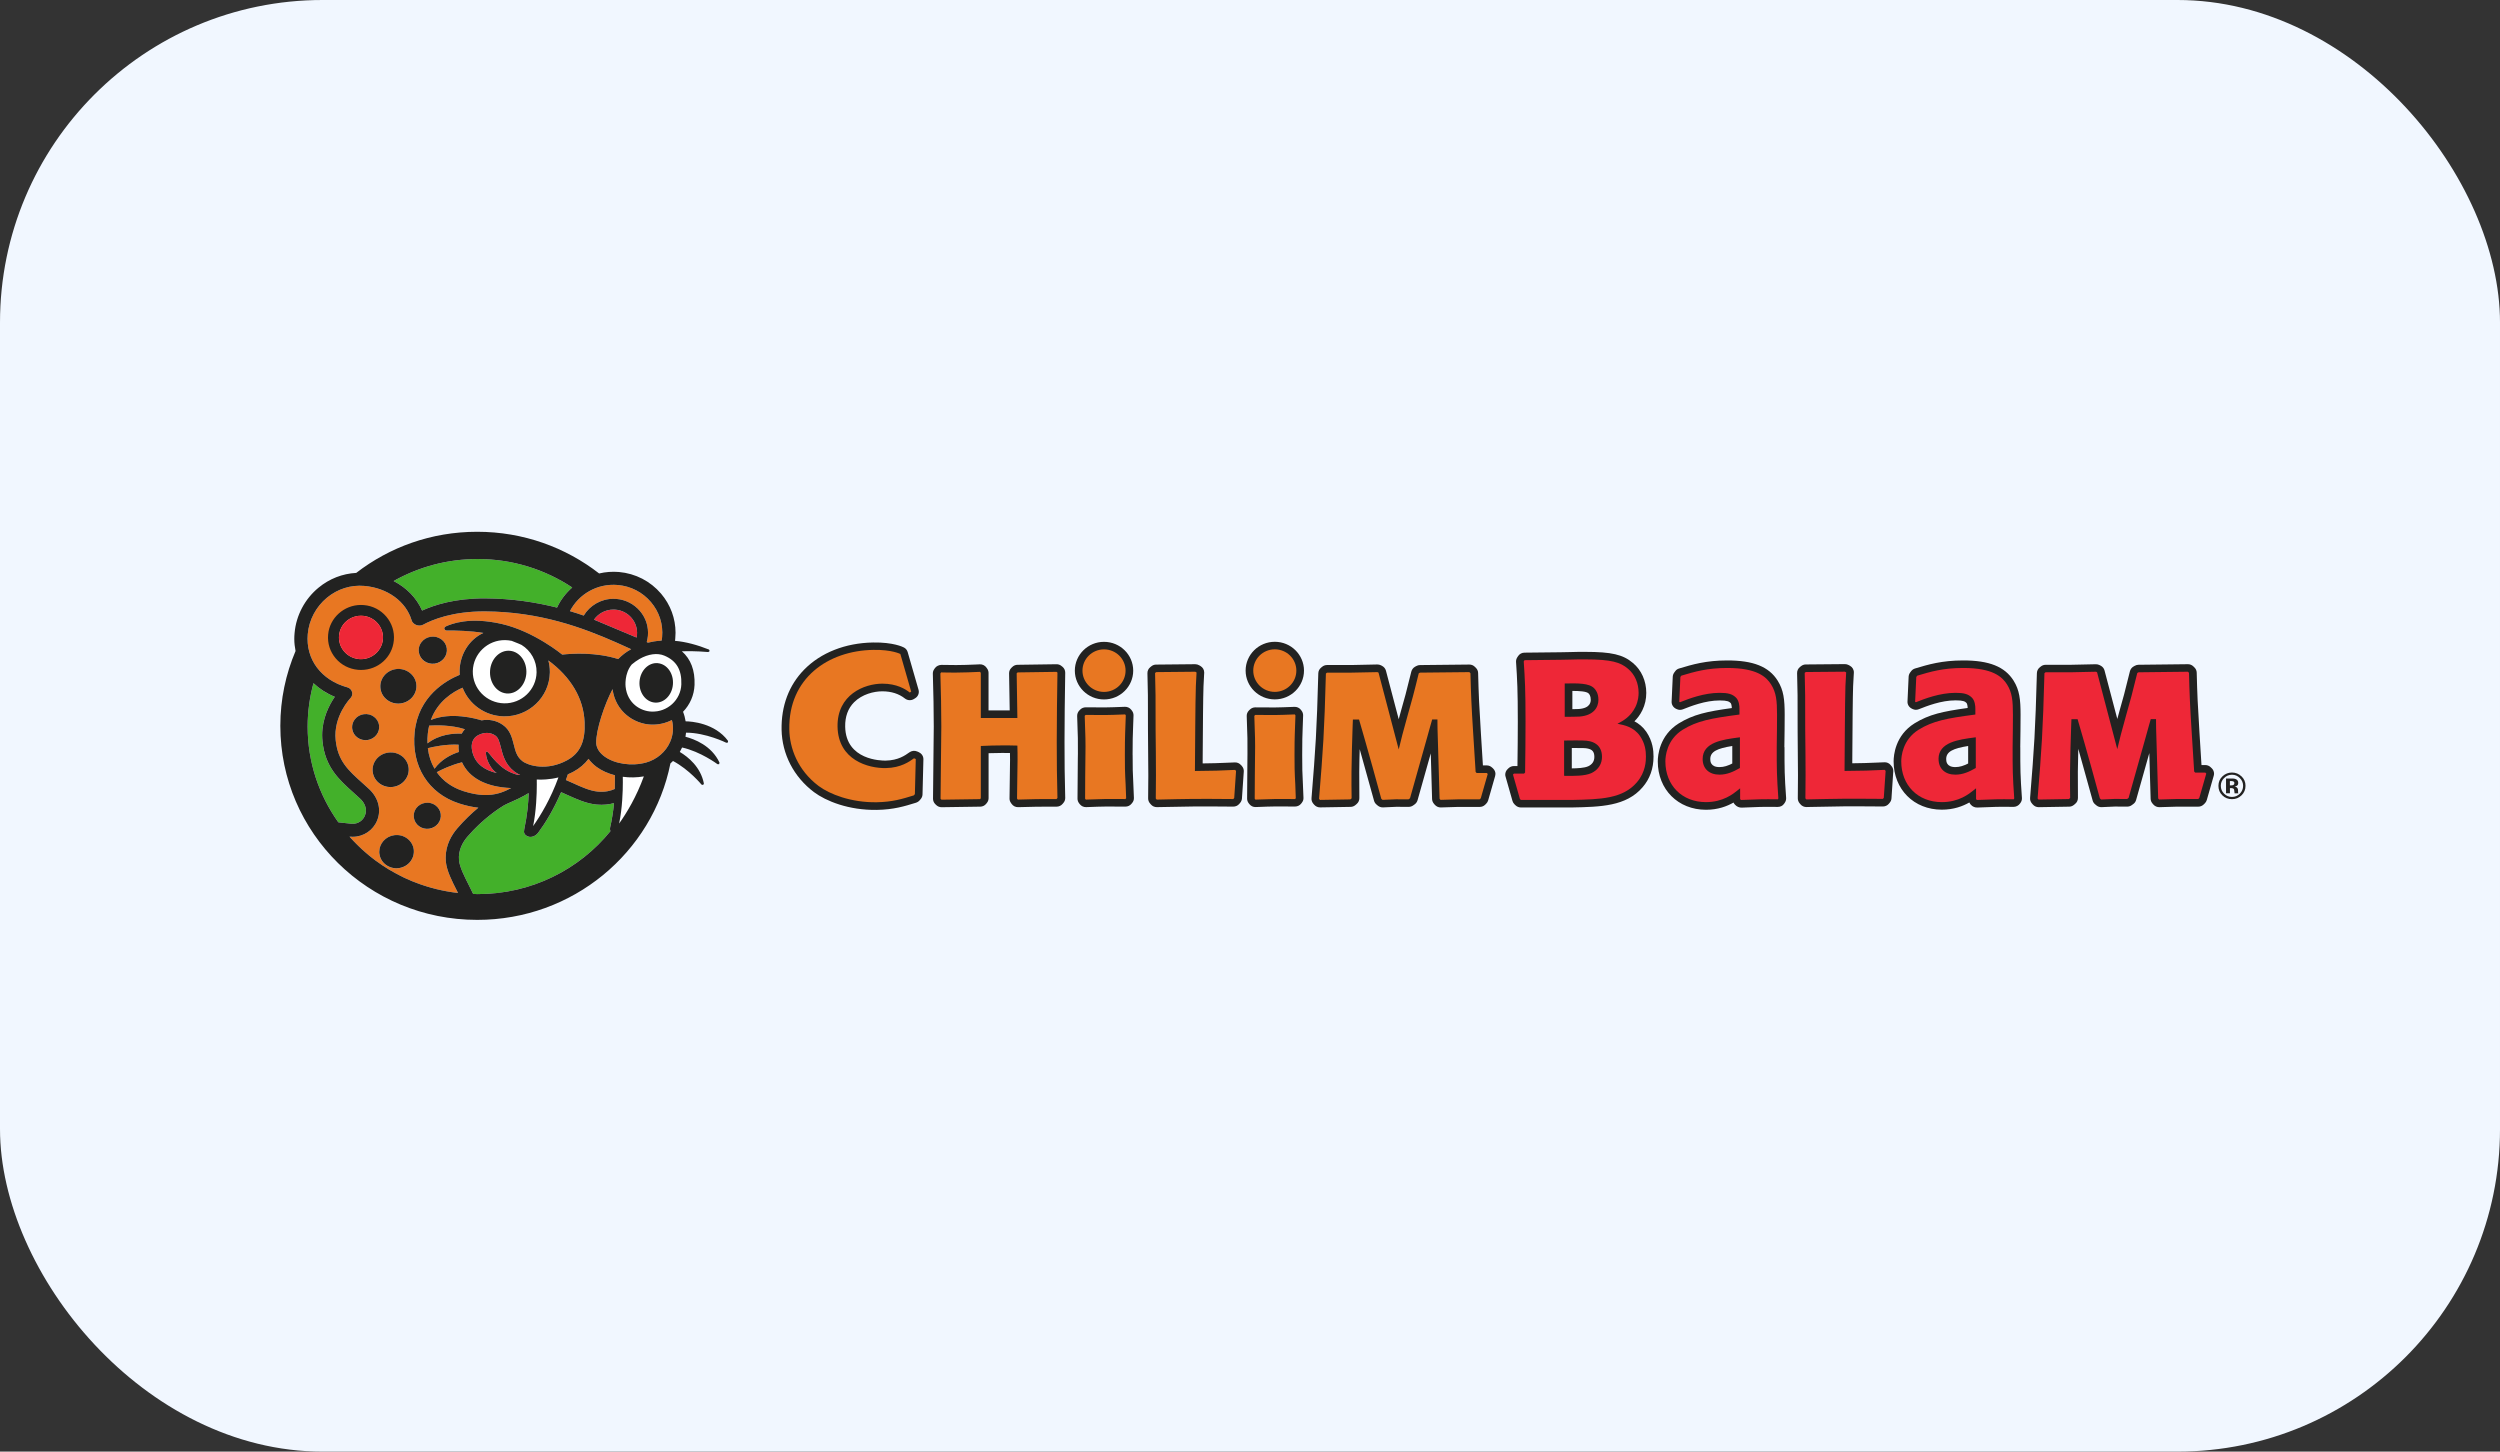 <svg width="310" height="180" viewBox="0 0 310 180" fill="none" xmlns="http://www.w3.org/2000/svg">
<rect x="0" y="0" width="310" height="180" fill="#333333" stroke="none"/>
<g clip-path="url(#clip0_2294_2419)">
<rect width="310" height="180" rx="20" fill="#F1F7FF"/>
<path d="M170.801 82.94L167.596 83.004H164.412L164.025 83.321V83.503C163.824 90.786 163.682 92.732 163.171 99.017L163.16 99.178L163.503 99.581L167.606 99.511L168.02 99.168V98.562L167.998 95.714C168.015 93.789 168.08 91.799 168.14 90.051C168.14 90.051 168.145 89.826 168.156 89.617H168.232C168.341 89.992 168.586 90.839 168.586 90.839L168.962 92.153L170.943 99.28L171.041 99.361L171.324 99.591L171.482 99.581C173.115 99.495 173.202 99.495 174.671 99.516H174.807L175.21 99.227L177.387 91.504L177.763 90.147C177.763 90.147 177.812 89.976 177.866 89.788C177.866 90.072 177.866 90.357 177.866 90.357C177.866 90.367 178.122 99.205 178.122 99.205L178.454 99.591L179.004 99.575L180.789 99.522H183.652L183.978 99.205L184.936 95.864L184.528 95.457C184.528 95.457 183.701 95.457 183.374 95.457C183.358 95.189 183.325 94.722 183.325 94.722L183.097 91.022C182.868 87.386 182.819 86.206 182.748 83.466V83.31L182.378 82.945L175.988 83.015L175.591 83.235L174.829 86.27L174.301 88.158L173.517 91.011C173.517 91.011 173.485 91.15 173.441 91.311C172.875 89.161 171.291 83.138 171.291 83.138L170.905 82.945H170.807L170.801 82.94Z" fill="#E87722"/>
<path d="M133.829 83.155C133.829 84.828 135.206 86.19 136.904 86.19C138.602 86.19 139.979 84.828 139.979 83.155C139.979 81.482 138.602 80.12 136.904 80.12C135.206 80.12 133.829 81.482 133.829 83.155Z" fill="#E87722"/>
<path d="M155.001 83.155C155.001 84.828 156.378 86.19 158.077 86.19C159.775 86.19 161.152 84.828 161.152 83.155C161.152 81.482 159.775 80.12 158.077 80.12C156.378 80.12 155.001 81.482 155.001 83.155Z" fill="#E87722"/>
<path d="M121.511 82.902L121.06 82.923C120.167 82.961 119.394 82.998 118.55 82.998L116.498 82.972L116.368 83.148L116.205 83.385V83.513C116.281 86.093 116.324 87.996 116.324 90.088C116.324 90.839 116.303 93.086 116.232 99.033V99.199L116.58 99.548L121.718 99.478L122.017 99.114V92.877C122.867 92.844 123.503 92.823 124.254 92.823C124.254 92.823 125.267 92.834 125.751 92.839C125.757 93.306 125.768 94.228 125.768 94.228L125.697 99.14L125.768 99.237L125.985 99.553H126.208C128.162 99.478 128.881 99.478 131.004 99.478H131.189L131.521 99.092V98.942C131.444 96.228 131.428 94.662 131.428 91.96C131.428 89.257 131.466 86.575 131.515 83.401V83.213L131.145 82.907L126.007 82.982L125.659 83.326C125.659 83.326 125.735 87.943 125.746 88.635H122.017V83.326L121.734 82.902L121.506 82.913L121.511 82.902Z" fill="#E87722"/>
<path d="M139.5 88.191C137.268 88.282 136.789 88.282 134.618 88.255H134.444L134.095 88.615V88.781C134.193 91.14 134.215 92.192 134.193 93.457V94.144L134.144 99.174L134.231 99.281L134.449 99.555L134.656 99.544C136.915 99.453 137.443 99.453 139.554 99.48H139.75L140.061 99.104L139.957 96.61C139.919 95.903 139.897 95.474 139.897 93.607C139.897 91.741 139.919 91.199 139.957 90.218L140.017 88.561L139.924 88.448L139.712 88.175L139.505 88.186L139.5 88.191Z" fill="#E87722"/>
<path d="M148.209 82.902L143.212 82.95L142.815 83.277V83.47C142.886 85.733 142.886 86.184 142.886 90.49L142.929 96.164L142.907 99.156L143 99.269L143.234 99.548L144.029 99.532C147.512 99.457 148.339 99.435 152.917 99.478H153.107L153.428 99.108L153.673 95.483L153.33 95.075L151.937 95.134C150.832 95.183 150.386 95.199 148.568 95.215C148.568 94.641 148.584 93.027 148.584 93.027C148.601 90.254 148.628 86.452 148.677 85.106L148.72 84.243L148.775 83.175L148.568 83.057L148.312 82.907H148.198L148.209 82.902Z" fill="#E87722"/>
<path d="M160.531 88.191C158.299 88.283 157.82 88.283 155.654 88.256H155.48L155.126 88.61V88.781C155.224 91.162 155.246 92.208 155.224 93.458L155.213 94.659L155.18 99.18L155.267 99.287L155.485 99.555L155.692 99.544C157.951 99.453 158.479 99.453 160.596 99.48H160.792L161.091 99.099L160.988 96.59C160.95 95.882 160.928 95.453 160.928 93.608C160.928 91.763 160.95 91.216 160.988 90.24L161.048 88.561L160.955 88.449L160.737 88.181L160.531 88.191Z" fill="#E87722"/>
<path d="M108.275 80.195C104.982 80.249 102.081 81.391 100.111 83.402C98.38 85.167 97.471 87.526 97.471 90.24C97.471 90.315 97.471 90.385 97.471 90.46C97.526 93.334 98.908 96.005 101.265 97.78C102.609 98.783 105.369 99.936 108.727 99.877C110.735 99.839 111.982 99.453 113.419 99.013L113.533 98.981L113.625 98.885L113.849 98.622L113.968 93.876L113.299 93.575L113.092 93.725C112.559 94.106 111.568 94.82 109.837 94.852C107.802 94.889 104.335 93.929 104.264 90.111C104.237 88.717 104.661 87.569 105.521 86.706C106.642 85.579 108.27 85.183 109.418 85.183C110.659 85.183 111.715 85.52 112.569 86.196L112.793 86.373L113.462 85.96L111.993 80.844L111.846 80.764C111.802 80.737 110.692 80.163 108.281 80.206L108.275 80.195Z" fill="#E87722"/>
<path d="M113.952 93.279L113.734 93.183C113.424 93.043 113.038 93.092 112.766 93.29C112.249 93.66 111.383 94.288 109.821 94.314C109.315 94.325 104.879 94.282 104.803 90.105C104.781 88.861 105.151 87.841 105.902 87.085C106.904 86.077 108.368 85.723 109.407 85.723C110.518 85.723 111.465 86.024 112.216 86.619C112.532 86.865 112.972 86.892 113.315 86.683L113.49 86.576C113.849 86.356 114.012 85.927 113.898 85.53L112.553 80.859C112.483 80.618 112.319 80.409 112.091 80.291C111.96 80.221 110.768 79.626 108.259 79.669C104.819 79.728 101.782 80.924 99.708 83.042C97.831 84.962 96.862 87.531 96.916 90.48C96.971 93.521 98.435 96.341 100.928 98.219C102.408 99.329 105.238 100.487 108.733 100.428C110.823 100.39 112.161 99.978 113.577 99.538C113.751 99.484 113.92 99.377 114.039 99.237L114.17 99.082C114.306 98.921 114.388 98.717 114.393 98.503L114.502 94.159C114.513 93.784 114.295 93.44 113.947 93.285L113.952 93.279ZM113.446 98.471L113.315 98.626C111.895 99.066 110.681 99.441 108.722 99.479C105.516 99.532 102.849 98.465 101.51 97.462C98.903 95.5 97.912 92.759 97.874 90.448C97.76 84.109 102.669 80.682 108.281 80.586C110.61 80.543 111.644 81.095 111.644 81.095L112.989 85.766L112.815 85.873C112.276 85.45 111.209 84.774 109.413 84.774C107.181 84.774 103.785 86.131 103.856 90.11C103.932 94.266 107.693 95.28 109.837 95.242C111.715 95.21 112.793 94.422 113.337 94.025L113.555 94.121L113.446 98.465V98.471Z" fill="#222221"/>
<path d="M153.886 94.877C153.696 94.652 153.413 94.524 153.119 94.54L151.922 94.588C150.942 94.631 150.49 94.647 149.129 94.663C149.135 93.901 149.14 93.022 149.14 93.022C149.157 90.249 149.184 86.458 149.233 85.117L149.32 83.428C149.32 83.428 149.32 83.396 149.32 83.38C149.32 83.053 149.146 82.758 148.857 82.586L148.699 82.495C148.552 82.409 148.378 82.361 148.204 82.361L143.355 82.409C143.137 82.409 142.925 82.49 142.756 82.629L142.62 82.742C142.397 82.924 142.272 83.203 142.282 83.487C142.348 85.745 142.348 86.195 142.348 90.491C142.348 90.501 142.391 96.165 142.391 96.165L142.369 99.001C142.369 99.221 142.446 99.447 142.593 99.613L142.707 99.747C142.892 99.967 143.17 100.09 143.458 100.085L144.057 100.074C147.535 99.999 148.362 99.978 152.929 100.02C153.212 100.02 153.484 99.902 153.663 99.688L153.778 99.554C153.908 99.404 153.984 99.211 154.001 99.012L154.229 95.671C154.246 95.43 154.169 95.199 154.012 95.012L153.897 94.877H153.886ZM153.043 98.948L152.929 99.082C148.101 99.039 147.469 99.06 143.431 99.152L143.317 99.017C143.338 97.548 143.338 97.017 143.338 96.165C143.338 94.272 143.317 92.384 143.295 90.491C143.295 86.195 143.295 85.729 143.229 83.455L143.366 83.342L148.215 83.294L148.373 83.385C148.351 83.938 148.302 84.522 148.286 85.074C148.215 86.946 148.193 93.44 148.171 95.602C150.969 95.58 150.877 95.559 153.157 95.467L153.271 95.602L153.043 98.942V98.948Z" fill="#222221"/>
<path d="M161.473 93.607C161.473 91.815 161.495 91.231 161.533 90.26L161.587 88.721C161.593 88.501 161.522 88.287 161.386 88.115L161.299 88.002C161.108 87.767 160.82 87.638 160.515 87.649C158.3 87.74 157.821 87.74 155.665 87.713C155.404 87.713 155.159 87.809 154.974 87.997L154.86 88.11C154.68 88.292 154.582 88.544 154.593 88.796C154.686 91.166 154.702 92.207 154.686 93.44C154.686 93.446 154.675 94.642 154.675 94.642L154.642 99.028C154.642 99.243 154.713 99.441 154.843 99.608L154.931 99.72C155.121 99.956 155.41 100.09 155.714 100.074C157.957 99.983 158.485 99.988 160.586 100.01C160.88 100.01 161.163 99.881 161.342 99.65L161.429 99.538C161.565 99.361 161.642 99.157 161.631 98.937L161.533 96.556C161.495 95.859 161.473 95.435 161.473 93.601V93.607ZM160.591 99.082C158.447 99.061 157.902 99.061 155.671 99.152L155.584 99.039C155.584 97.039 155.611 95.446 155.627 93.462C155.649 92.191 155.627 91.145 155.535 88.764L155.649 88.651C157.864 88.678 158.338 88.678 160.548 88.587L160.635 88.7C160.569 90.925 160.52 91.054 160.52 93.612C160.52 96.749 160.591 95.859 160.678 98.975L160.591 99.087V99.082Z" fill="#222221"/>
<path d="M136.898 86.732C138.896 86.732 140.518 85.128 140.518 83.16C140.518 81.192 138.896 79.588 136.898 79.588C134.901 79.588 133.279 81.192 133.279 83.16C133.279 85.128 134.901 86.732 136.898 86.732ZM136.898 80.522C138.373 80.522 139.571 81.701 139.571 83.16C139.571 84.619 138.373 85.798 136.898 85.798C135.423 85.798 134.226 84.613 134.226 83.16C134.226 81.707 135.423 80.522 136.898 80.522Z" fill="#222221"/>
<path d="M131.734 82.671L131.62 82.58C131.445 82.435 131.228 82.36 130.999 82.365L126.171 82.435C125.926 82.435 125.692 82.537 125.518 82.709L125.404 82.821C125.224 82.998 125.126 83.234 125.126 83.486C125.126 83.486 125.181 86.784 125.203 88.093H122.579V83.443C122.579 83.261 122.525 83.079 122.421 82.929L122.329 82.794C122.144 82.521 121.828 82.36 121.496 82.376L121.044 82.398C120.157 82.435 119.39 82.467 118.562 82.467L116.75 82.446C116.434 82.446 116.108 82.596 115.928 82.853L115.836 82.988C115.721 83.148 115.667 83.347 115.672 83.54C115.743 86.114 115.787 88.018 115.787 90.099C115.787 90.844 115.765 93.091 115.694 99.038C115.694 99.29 115.792 99.532 115.972 99.709L116.086 99.821C116.266 99.998 116.516 100.1 116.772 100.095L121.556 100.025C121.839 100.025 122.106 99.891 122.28 99.677L122.372 99.564C122.508 99.398 122.585 99.189 122.585 98.974V93.397C123.183 93.375 123.695 93.365 124.277 93.365C124.277 93.365 124.756 93.37 125.235 93.375C125.241 93.804 125.246 94.233 125.246 94.233C125.246 94.233 125.181 99.028 125.181 99.033C125.181 99.221 125.241 99.392 125.344 99.542L125.437 99.677C125.622 99.945 125.926 100.1 126.253 100.089C128.202 100.025 128.909 100.025 131.026 100.025C131.304 100.025 131.571 99.902 131.75 99.693L131.865 99.558C132.017 99.382 132.093 99.162 132.088 98.931C132.017 96.223 132.001 94.657 132.001 91.965C132.001 89.273 132.039 86.586 132.088 83.411C132.088 83.127 131.968 82.859 131.745 82.677L131.734 82.671ZM131.124 98.947L131.01 99.081C128.887 99.081 128.169 99.081 126.204 99.151L126.112 99.017C126.112 97.703 126.177 95.563 126.177 94.233C126.177 93.627 126.177 93.053 126.155 92.453C125.524 92.431 124.892 92.431 124.261 92.431C123.379 92.431 122.683 92.453 121.621 92.501V98.979L121.529 99.092L116.744 99.162L116.63 99.049C116.695 92.946 116.723 90.833 116.723 90.099C116.723 87.921 116.679 85.964 116.608 83.513L116.701 83.379C117.311 83.4 117.92 83.4 118.551 83.4C119.542 83.4 120.446 83.352 121.529 83.309L121.621 83.443V89.031H126.155L126.068 83.492L126.182 83.379L131.01 83.309L131.124 83.4C131.081 86.248 131.037 89.117 131.037 91.965C131.037 94.812 131.059 96.282 131.124 98.958V98.947Z" fill="#222221"/>
<path d="M140.442 93.606C140.442 91.804 140.464 91.214 140.502 90.238L140.556 88.721C140.562 88.501 140.491 88.286 140.355 88.115L140.268 88.002C140.077 87.766 139.789 87.632 139.484 87.643C137.263 87.734 136.79 87.734 134.634 87.707C134.373 87.707 134.123 87.809 133.943 87.991L133.834 88.104C133.655 88.286 133.562 88.533 133.568 88.79C133.66 91.139 133.676 92.18 133.66 93.44L133.649 94.132L133.611 99.033C133.611 99.242 133.682 99.446 133.813 99.612L133.9 99.725C134.09 99.961 134.379 100.095 134.683 100.084C136.926 99.993 137.454 99.999 139.555 100.02C139.843 100.02 140.121 99.897 140.3 99.671L140.393 99.559C140.54 99.382 140.611 99.173 140.605 98.942L140.507 96.582C140.469 95.88 140.447 95.462 140.447 93.611L140.442 93.606ZM139.56 99.081C137.416 99.06 136.877 99.06 134.64 99.151L134.553 99.038C134.553 97.038 134.575 95.445 134.596 93.461C134.618 92.19 134.596 91.145 134.504 88.763L134.613 88.651C136.828 88.678 137.301 88.678 139.511 88.587L139.598 88.699C139.527 90.925 139.484 91.053 139.484 93.611C139.484 96.749 139.549 95.858 139.642 98.974L139.549 99.087L139.56 99.081Z" fill="#222221"/>
<path d="M185.029 95.189C184.849 95.012 184.61 94.91 184.354 94.91C184.354 94.91 184.104 94.91 183.881 94.91C183.881 94.83 183.636 90.985 183.636 90.985C183.407 87.354 183.358 86.18 183.287 83.45C183.282 83.209 183.184 82.984 183.01 82.812L182.874 82.678C182.694 82.501 182.449 82.399 182.193 82.404L176.076 82.469C175.918 82.469 175.76 82.511 175.618 82.592L175.461 82.678C175.232 82.806 175.069 83.032 175.003 83.278L174.285 86.131L173.762 88.008C173.762 88.008 173.594 88.614 173.441 89.183C172.707 86.383 171.857 83.166 171.857 83.166C171.787 82.903 171.607 82.689 171.368 82.565L171.232 82.495C171.096 82.426 170.943 82.394 170.785 82.394L167.579 82.463H164.553C164.336 82.463 164.118 82.538 163.949 82.678L163.813 82.79C163.601 82.962 163.476 83.214 163.47 83.488C163.269 90.781 163.144 92.572 162.627 98.975C162.605 99.222 162.686 99.463 162.844 99.651L162.959 99.785C163.144 99.999 163.416 100.123 163.704 100.117L167.471 100.053C167.688 100.053 167.901 99.973 168.064 99.833L168.222 99.699C168.434 99.522 168.559 99.259 168.559 98.986V98.557L168.548 95.72C168.554 94.781 168.575 93.832 168.603 92.894C169.071 94.583 170.382 99.292 170.382 99.292C170.431 99.474 170.54 99.64 170.687 99.763L170.845 99.898C171.03 100.048 171.264 100.128 171.509 100.117C173.12 100.032 173.207 100.032 174.661 100.053C174.867 100.053 175.069 99.994 175.237 99.871L175.423 99.737C175.591 99.613 175.716 99.436 175.776 99.233C175.776 99.233 176.827 95.505 177.415 93.419C177.485 95.934 177.578 99.077 177.578 99.077C177.583 99.286 177.665 99.49 177.801 99.656L177.915 99.79C178.106 100.01 178.383 100.134 178.672 100.123L179.026 100.112L180.8 100.058H183.489C183.739 100.058 183.979 99.962 184.153 99.79L184.289 99.656C184.403 99.544 184.49 99.399 184.534 99.243L185.399 96.224C185.421 96.138 185.437 96.052 185.437 95.972C185.437 95.731 185.339 95.489 185.16 95.312L185.035 95.189H185.029ZM183.614 98.986L183.478 99.12H180.767C180.163 99.131 179.532 99.152 178.623 99.184L178.509 99.05L178.253 90.347L178.242 89.215H177.589L177.355 90.035L176.979 91.392L174.84 98.986L174.655 99.12C173.164 99.099 173.066 99.099 171.438 99.184L171.281 99.05C170.328 95.575 170.094 94.712 169.332 92.041L168.956 90.727L168.521 89.22H167.759L167.726 90.041C167.667 91.934 167.601 93.827 167.585 95.715C167.574 96.873 167.585 97.806 167.601 98.991L167.443 99.125L163.677 99.19L163.563 99.056C164.069 92.824 164.21 90.931 164.412 83.52L164.548 83.407H167.596C168.679 83.386 169.74 83.359 170.802 83.343L170.938 83.407L173.441 92.931C173.599 92.331 173.735 91.73 173.893 91.108C174.301 89.531 174.775 87.949 175.199 86.367C175.45 85.407 175.695 84.453 175.923 83.493L176.081 83.407L182.199 83.343L182.335 83.477C182.406 86.169 182.449 87.349 182.683 91.044C182.776 92.599 182.879 94.159 182.977 95.715L183.102 95.849H184.354L184.479 95.972L183.614 98.991V98.986Z" fill="#222221"/>
<path d="M158.076 79.582C156.079 79.582 154.457 81.186 154.457 83.154C154.457 85.122 156.079 86.726 158.076 86.726C160.074 86.726 161.695 85.122 161.695 83.154C161.695 81.186 160.074 79.582 158.076 79.582ZM158.076 85.793C156.601 85.793 155.404 84.607 155.404 83.154C155.404 81.701 156.601 80.516 158.076 80.516C159.551 80.516 160.748 81.695 160.748 83.154C160.748 84.613 159.551 85.793 158.076 85.793Z" fill="#222221"/>
<path d="M228.762 82.887L223.771 82.93L223.374 83.246V83.444C223.45 85.713 223.45 86.163 223.45 90.47V90.577L223.493 96.143L223.472 99.13L223.564 99.243L223.804 99.522L224.419 99.506C228.071 99.425 228.833 99.409 233.481 99.447H233.671L233.992 99.077L234.237 95.446L233.894 95.039L232.496 95.098C231.391 95.146 230.955 95.162 229.137 95.178C229.137 94.61 229.154 93.06 229.154 93.06C229.17 90.26 229.197 86.421 229.246 85.064L229.29 84.249L229.35 83.123L229.132 83.005L228.882 82.865H228.778L228.762 82.887Z" fill="#EE2737"/>
<path d="M208.373 83.402L208.248 83.439L207.976 83.804V83.922L207.813 87.268L208.313 87.515L208.471 87.445C209.396 87.075 211.318 86.308 213.244 86.308C214.295 86.308 214.665 86.48 214.981 86.791C215.177 86.984 215.286 87.381 215.286 87.88V88.26C211.949 88.706 210.245 89.043 208.438 90.153C206.267 91.51 206.104 93.757 206.104 94.412C206.104 97.618 208.335 99.86 211.535 99.86C213.419 99.86 214.643 99.12 215.378 98.573V99.233L215.503 99.372L215.699 99.603H215.917L215.977 99.592C217.952 99.511 218.622 99.485 220.434 99.511H220.647L220.924 99.131V98.981C220.717 96.138 220.717 95.398 220.717 92.647L220.745 90.465L220.756 88.625C220.756 86.807 220.636 85.756 219.966 84.673C219.308 83.627 218.061 82.426 214.191 82.426C211.628 82.426 210.044 82.898 208.373 83.396V83.402ZM211.53 94.117C211.53 92.572 213.163 92.175 215.351 91.875V94.996C214.714 95.35 214.023 95.661 213.217 95.661C212.145 95.661 211.53 95.098 211.53 94.117Z" fill="#EE2737"/>
<path d="M237.623 83.402L237.497 83.439L237.225 83.793L237.214 83.922L237.062 87.268L237.301 87.381L237.568 87.51L237.731 87.44C238.657 87.07 240.578 86.303 242.505 86.303C243.555 86.303 243.925 86.475 244.236 86.786C244.432 86.984 244.546 87.376 244.546 87.874V88.255C241.204 88.7 239.5 89.038 237.699 90.148C235.527 91.5 235.358 93.752 235.358 94.406C235.358 97.613 237.59 99.855 240.79 99.855C242.679 99.855 243.904 99.115 244.633 98.568V99.222L244.954 99.603L245.172 99.592H245.226C247.207 99.506 247.877 99.479 249.689 99.506H249.902L250.179 99.109L250.168 98.975C249.967 96.133 249.967 95.393 249.967 92.642L249.994 90.459L250.005 88.62C250.005 86.764 249.891 85.751 249.221 84.673C248.563 83.627 247.311 82.426 243.446 82.426C240.883 82.426 239.299 82.898 237.628 83.396L237.623 83.402ZM240.785 94.117C240.785 92.572 242.418 92.175 244.6 91.875V94.996C243.958 95.35 243.267 95.661 242.467 95.661C241.394 95.661 240.779 95.098 240.779 94.117H240.785Z" fill="#EE2737"/>
<path d="M259.899 82.897L256.694 82.967H253.51L253.123 83.284V83.46C252.916 90.765 252.791 92.556 252.269 98.975L252.258 99.136L252.601 99.538L256.705 99.468L257.118 99.125V98.508L257.096 95.671C257.113 93.736 257.178 91.757 257.238 90.008C257.238 90.008 257.249 89.783 257.254 89.574H257.33C257.439 89.95 257.684 90.797 257.684 90.797L258.06 92.111L260.041 99.238L260.139 99.318L260.422 99.549L260.58 99.538C262.213 99.452 262.3 99.452 263.769 99.474H263.905L264.308 99.184L266.485 91.456L266.861 90.1C266.861 90.1 266.91 89.928 266.964 89.74C266.964 90.025 266.964 90.309 266.964 90.309C266.964 90.32 267.22 99.157 267.22 99.157L267.552 99.543L268.265 99.517L269.887 99.468H272.755L273.082 99.152L274.04 95.811L273.632 95.403C273.632 95.403 272.804 95.403 272.478 95.403C272.461 95.119 272.423 94.578 272.423 94.578L272.2 90.968C271.972 87.322 271.923 86.147 271.852 83.412V83.251L271.482 82.887L265.092 82.956L264.695 83.176L263.933 86.212L263.399 88.115L262.621 90.952C262.621 90.952 262.588 91.092 262.55 91.253C261.984 89.102 260.4 83.08 260.4 83.08L260.014 82.887H259.916L259.899 82.897Z" fill="#EE2737"/>
<path d="M194.581 81.401H194.592L193.514 81.423L189.034 81.471H188.822L188.534 81.911L188.545 82.045C188.692 84.303 188.762 85.558 188.762 89.456C188.762 91.344 188.746 93.339 188.708 95.532C188.376 95.532 187.565 95.532 187.565 95.532L187.157 95.934L188.109 99.281L188.425 99.597H194.896C198.478 99.522 201.401 99.468 203.278 97.27C204.089 96.331 204.503 95.173 204.503 93.827C204.503 93.14 204.421 92.105 203.703 91.049C203.115 90.207 202.342 89.816 201.629 89.596C202.168 89.231 202.739 88.7 203.164 87.837C203.594 86.941 203.594 86.174 203.594 85.922C203.594 84.603 203.061 83.402 202.124 82.624C201.15 81.798 200.023 81.374 196.595 81.374C196.034 81.374 195.158 81.374 194.581 81.401ZM197.389 85.622C197.52 85.751 197.797 86.094 197.797 86.743C197.797 87.327 197.542 88.325 195.816 88.459C195.473 88.48 194.88 88.486 194.423 88.486V85.144C195.762 85.123 196.927 85.144 197.384 85.627L197.389 85.622ZM197.019 92.298C197.841 92.486 198.244 92.996 198.244 93.854C198.244 94.288 198.102 95.076 197.139 95.516C196.513 95.795 195.392 95.827 194.352 95.816V92.223C196.143 92.202 196.644 92.207 197.019 92.298Z" fill="#EE2737"/>
<path d="M197.118 91.912C196.655 91.799 196.084 91.799 193.95 91.826V96.202C195.18 96.229 196.514 96.229 197.308 95.875C198.266 95.435 198.647 94.642 198.647 93.853C198.647 92.293 197.472 91.993 197.118 91.912ZM196.911 95.028C196.47 95.226 195.61 95.275 194.903 95.28V92.754C196.165 92.743 196.612 92.754 196.895 92.824C197.379 92.936 197.7 93.151 197.7 93.859C197.7 94.4 197.434 94.792 196.911 95.033V95.028Z" fill="#222221"/>
<path d="M198.201 86.742C198.201 85.981 197.874 85.541 197.683 85.353C197.058 84.699 195.664 84.72 194.026 84.752V88.882C194.597 88.882 195.387 88.882 195.855 88.855C197.602 88.721 198.206 87.734 198.206 86.747L198.201 86.742ZM194.973 87.938V85.675C195.86 85.675 196.736 85.728 196.992 85.991C196.998 85.997 197.003 86.002 197.009 86.013C197.063 86.066 197.248 86.286 197.248 86.742C197.248 87.005 197.248 87.804 195.773 87.916C195.583 87.927 195.229 87.933 194.967 87.938H194.973Z" fill="#222221"/>
<path d="M211.129 94.116C211.129 95.312 211.929 96.057 213.219 96.057C214.171 96.057 214.966 95.677 215.679 95.269L215.75 95.231V91.424L215.592 91.445C213.605 91.708 211.129 92.035 211.129 94.116ZM214.803 94.674C214.269 94.947 213.774 95.119 213.219 95.119C212.076 95.119 212.076 94.363 212.076 94.116C212.076 93.183 212.963 92.802 214.803 92.502V94.674Z" fill="#222221"/>
<path d="M234.434 94.856C234.243 94.631 233.966 94.507 233.666 94.523L232.463 94.572C231.489 94.615 231.037 94.631 229.682 94.647C229.688 93.907 229.693 93.081 229.693 93.081C229.709 90.282 229.737 86.453 229.786 85.101C229.786 85.107 229.829 84.297 229.829 84.297L229.878 83.412C229.894 83.053 229.709 82.731 229.394 82.554L229.236 82.468C229.094 82.388 228.931 82.35 228.768 82.35L223.918 82.393C223.706 82.393 223.494 82.468 223.33 82.602L223.194 82.709C222.966 82.892 222.835 83.171 222.84 83.466C222.906 85.723 222.906 86.174 222.906 90.475C222.906 90.485 222.906 90.593 222.906 90.593L222.949 96.154L222.928 98.991C222.928 99.211 223.004 99.436 223.151 99.607L223.265 99.742C223.45 99.961 223.728 100.079 224.016 100.074L224.435 100.063C228.082 99.983 228.838 99.967 233.481 100.004C233.764 100.004 234.031 99.886 234.21 99.672L234.319 99.543C234.45 99.388 234.532 99.2 234.543 99.001L234.766 95.66C234.782 95.419 234.706 95.183 234.548 94.996L234.434 94.861V94.856ZM233.59 98.932L233.481 99.06C228.653 99.023 228.022 99.039 223.983 99.13L223.869 98.996C223.891 97.527 223.891 96.99 223.891 96.148C223.891 94.255 223.869 92.368 223.847 90.475C223.847 86.179 223.847 85.713 223.782 83.439L223.918 83.332L228.768 83.289L228.926 83.374C228.904 83.932 228.86 84.511 228.833 85.069C228.768 86.935 228.746 93.435 228.724 95.596C231.522 95.575 231.429 95.553 233.704 95.462L233.819 95.596L233.59 98.937V98.932Z" fill="#222221"/>
<path d="M250.512 92.647L250.539 90.475L250.55 88.63C250.55 86.71 250.419 85.584 249.684 84.399C248.59 82.667 246.669 81.894 243.441 81.894C240.796 81.894 239.103 82.399 237.465 82.892C237.275 82.951 237.111 83.058 236.992 83.214L236.877 83.364C236.763 83.514 236.681 83.713 236.671 83.895L236.529 86.995C236.513 87.365 236.725 87.702 237.062 87.869L237.171 87.922C237.416 88.04 237.683 88.046 237.933 87.944C238.897 87.563 240.682 86.844 242.505 86.844C243.452 86.844 243.665 86.984 243.844 87.166C243.893 87.214 243.98 87.424 243.991 87.788C240.889 88.217 239.207 88.582 237.405 89.692C234.994 91.194 234.809 93.682 234.809 94.411C234.809 97.881 237.324 100.401 240.785 100.401C242.271 100.401 243.398 99.962 244.198 99.506C244.231 99.565 244.258 99.629 244.301 99.683L244.394 99.795C244.59 100.026 244.916 100.155 245.221 100.133H245.254C247.213 100.053 247.877 100.021 249.679 100.053C249.994 100.053 250.299 99.897 250.479 99.64L250.555 99.533C250.664 99.377 250.718 99.2 250.718 99.012C250.718 98.991 250.718 98.964 250.718 98.943C250.517 96.122 250.517 95.387 250.517 92.647H250.512ZM249.69 99.114C247.866 99.088 247.181 99.114 245.199 99.195C245.199 99.195 245.161 99.195 245.129 99.2C245.091 99.152 245.058 99.12 245.031 99.082V97.747L244.764 97.961C244.16 98.449 242.908 99.463 240.785 99.463C237.824 99.463 235.756 97.382 235.756 94.411C235.756 93.805 235.914 91.73 237.906 90.486C239.68 89.392 241.379 89.075 244.818 88.619L244.944 88.603V87.879C244.944 87.525 244.889 86.882 244.519 86.512C244.073 86.067 243.545 85.911 242.5 85.911C240.529 85.911 238.624 86.657 237.574 87.075C237.541 87.059 237.52 87.048 237.476 87.027C237.481 86.86 237.612 84.023 237.618 83.943C237.65 83.906 237.71 83.82 237.743 83.782C239.392 83.289 240.949 82.828 243.447 82.828C247.121 82.828 248.28 83.932 248.879 84.882C249.505 85.89 249.603 86.871 249.603 88.625C249.603 88.995 249.603 90.008 249.592 90.459C249.592 90.459 249.565 92.641 249.565 92.647C249.565 95.398 249.564 96.154 249.766 99.007C249.744 99.039 249.722 99.066 249.69 99.114Z" fill="#222221"/>
<path d="M274.259 95.269L274.134 95.146C273.954 94.969 273.715 94.867 273.459 94.867C273.459 94.867 273.209 94.867 272.986 94.867C272.975 94.733 272.964 94.545 272.964 94.545L272.741 90.941C272.512 87.305 272.463 86.131 272.392 83.407C272.387 83.165 272.289 82.94 272.115 82.769L271.979 82.635C271.799 82.458 271.554 82.356 271.298 82.361L265.181 82.431C265.023 82.431 264.865 82.474 264.723 82.554L264.566 82.64C264.337 82.769 264.168 82.994 264.108 83.246L263.39 86.099L262.862 87.992C262.862 87.992 262.699 88.593 262.546 89.15C261.812 86.351 260.962 83.139 260.962 83.139C260.892 82.876 260.718 82.661 260.473 82.538L260.337 82.468C260.2 82.399 260.048 82.366 259.89 82.366L256.684 82.436H253.658C253.435 82.436 253.223 82.511 253.054 82.651L252.918 82.763C252.706 82.935 252.586 83.187 252.575 83.46C252.374 90.748 252.249 92.54 251.731 98.948C251.71 99.195 251.791 99.436 251.955 99.624L252.069 99.758C252.254 99.972 252.526 100.096 252.809 100.09L256.576 100.026C256.793 100.026 257 99.945 257.169 99.806L257.327 99.672C257.544 99.495 257.664 99.232 257.664 98.953V98.508L257.653 95.682C257.664 94.744 257.68 93.789 257.708 92.856C258.176 94.545 259.487 99.259 259.487 99.259C259.536 99.441 259.645 99.613 259.798 99.736L259.956 99.87C260.141 100.021 260.375 100.101 260.614 100.085C262.225 99.999 262.312 99.999 263.766 100.021C263.972 100.021 264.174 99.962 264.337 99.838L264.522 99.704C264.696 99.581 264.821 99.404 264.876 99.2C264.876 99.2 265.926 95.473 266.514 93.387C266.585 95.902 266.677 99.045 266.677 99.045C266.683 99.259 266.764 99.463 266.901 99.624L267.015 99.758C267.205 99.978 267.483 100.096 267.771 100.09L268.288 100.074L269.9 100.026H272.588C272.839 100.026 273.078 99.929 273.258 99.752L273.394 99.618C273.508 99.506 273.595 99.366 273.639 99.211L274.504 96.192C274.526 96.106 274.542 96.02 274.542 95.934C274.542 95.693 274.444 95.451 274.27 95.275L274.259 95.269ZM272.719 98.943L272.583 99.077H269.872C269.268 99.088 268.637 99.109 267.728 99.141L267.614 99.007L267.358 90.303L267.347 89.172H266.694L266.46 89.992L266.084 91.349L263.945 98.943L263.76 99.077C262.269 99.055 262.171 99.055 260.543 99.141L260.386 99.007C259.433 95.532 259.199 94.663 258.437 91.998L258.056 90.684L257.621 89.177H256.859L256.826 89.998C256.766 91.891 256.701 93.784 256.684 95.671C256.674 96.83 256.684 97.768 256.701 98.948L256.543 99.082L252.777 99.147L252.662 99.012C253.168 92.781 253.31 90.888 253.511 83.477L253.647 83.364H256.695C257.778 83.342 258.84 83.316 259.901 83.294L260.037 83.364L262.541 92.888C262.699 92.287 262.835 91.687 262.993 91.065C263.401 89.488 263.874 87.906 264.299 86.324C264.549 85.364 264.794 84.41 265.023 83.45L265.181 83.364L271.298 83.294L271.434 83.428C271.505 86.12 271.549 87.3 271.783 90.995C271.875 92.55 271.979 94.111 272.077 95.666L272.202 95.8H273.454L273.579 95.923L272.713 98.943H272.719Z" fill="#222221"/>
<path d="M240.382 94.116C240.382 95.312 241.182 96.057 242.467 96.057C243.419 96.057 244.214 95.677 244.927 95.269L244.998 95.231V91.424L244.84 91.445C242.853 91.708 240.377 92.035 240.377 94.116H240.382ZM244.051 94.674C243.517 94.947 243.017 95.119 242.467 95.119C241.329 95.119 241.329 94.363 241.329 94.116C241.329 93.183 242.217 92.802 244.051 92.502V94.674Z" fill="#222221"/>
<path d="M221.262 92.647L221.29 90.475L221.301 88.63C221.301 86.71 221.17 85.59 220.43 84.399C219.341 82.667 217.414 81.894 214.187 81.894C211.542 81.894 209.849 82.399 208.211 82.892C208.015 82.951 207.851 83.058 207.732 83.225L207.606 83.396C207.498 83.546 207.432 83.723 207.421 83.906L207.28 87C207.264 87.37 207.476 87.713 207.808 87.879L207.922 87.933C208.167 88.051 208.428 88.051 208.684 87.954C209.648 87.574 211.433 86.855 213.256 86.855C214.203 86.855 214.415 86.995 214.6 87.177C214.655 87.231 214.731 87.445 214.747 87.799C211.645 88.228 209.969 88.593 208.162 89.703C205.756 91.21 205.565 93.693 205.565 94.422C205.565 97.892 208.08 100.412 211.547 100.412C213.033 100.412 214.154 99.972 214.96 99.516C214.992 99.586 215.025 99.651 215.079 99.71L215.107 99.742L215.156 99.795C215.352 100.021 215.684 100.165 215.983 100.144H216.021C217.98 100.058 218.639 100.031 220.441 100.058C220.751 100.058 221.034 99.935 221.213 99.683L221.301 99.559C221.415 99.399 221.48 99.206 221.48 99.012C221.48 98.991 221.48 98.969 221.48 98.948C221.279 96.127 221.279 95.393 221.279 92.652L221.262 92.647ZM220.441 99.114C218.623 99.088 217.931 99.114 215.956 99.195C215.956 99.195 215.918 99.195 215.88 99.2C215.841 99.152 215.809 99.12 215.776 99.082V97.747L215.515 97.961C214.911 98.449 213.659 99.463 211.536 99.463C208.575 99.463 206.507 97.382 206.507 94.411C206.507 93.805 206.665 91.73 208.657 90.486C210.437 89.392 212.129 89.075 215.575 88.619L215.694 88.603V87.879C215.694 87.525 215.64 86.882 215.27 86.512C214.824 86.067 214.296 85.911 213.251 85.911C211.28 85.911 209.375 86.657 208.325 87.075C208.292 87.059 208.27 87.048 208.227 87.027C208.232 86.86 208.368 84.023 208.368 83.943C208.396 83.906 208.456 83.82 208.488 83.782C210.137 83.289 211.694 82.828 214.192 82.828C217.866 82.828 219.025 83.932 219.624 84.882C220.25 85.89 220.353 86.871 220.353 88.625C220.353 88.995 220.353 90.008 220.343 90.459C220.343 90.459 220.315 92.641 220.315 92.647C220.315 95.398 220.315 96.154 220.517 99.007C220.495 99.039 220.473 99.066 220.441 99.114Z" fill="#222221"/>
<path d="M202.67 89.439C203.029 89.085 203.372 88.646 203.655 88.066C203.981 87.385 204.139 86.683 204.139 85.916C204.139 84.436 203.535 83.084 202.479 82.205C201.254 81.165 199.823 80.832 196.595 80.832C196.035 80.832 195.158 80.832 194.576 80.859L193.504 80.88L189.03 80.929C188.714 80.929 188.42 81.089 188.246 81.352L188.148 81.502C188.045 81.658 187.99 81.835 187.99 82.017C187.99 82.039 187.99 82.06 187.99 82.076C188.137 84.318 188.208 85.573 188.208 89.455C188.208 91.188 188.192 93.011 188.164 94.99C187.969 94.99 187.729 94.99 187.729 94.99C187.479 94.99 187.234 95.092 187.054 95.263L186.929 95.386C186.749 95.564 186.651 95.805 186.651 96.046C186.651 96.132 186.662 96.218 186.689 96.298L187.549 99.323C187.593 99.473 187.675 99.612 187.789 99.725L187.914 99.848C188.094 100.025 188.339 100.127 188.589 100.127H194.892C198.473 100.052 201.657 99.993 203.687 97.612C204.58 96.577 205.037 95.301 205.037 93.821C205.037 93.064 204.945 91.922 204.144 90.742C203.709 90.115 203.187 89.713 202.664 89.439H202.67ZM202.969 97.011C201.227 99.049 198.451 99.124 194.897 99.194H188.594L188.469 99.071L187.609 96.046L187.734 95.923H188.986L189.112 95.794C189.144 93.676 189.166 91.558 189.166 89.45C189.166 85.471 189.09 84.221 188.943 82.012L189.041 81.862L193.526 81.813L194.603 81.792C195.169 81.765 196.035 81.765 196.595 81.765C199.834 81.765 200.933 82.13 201.864 82.918C202.751 83.653 203.187 84.758 203.187 85.916C203.187 86.232 203.159 86.897 202.795 87.659C202.18 88.908 201.222 89.402 200.563 89.745C201.423 89.916 202.572 90.136 203.361 91.263C203.998 92.201 204.096 93.107 204.096 93.821C204.096 94.314 204.074 95.73 202.969 97.011Z" fill="#222221"/>
<path d="M277.519 98.256C277.519 98.256 277.519 98.218 277.519 98.202V98.041C277.519 97.853 277.465 97.719 277.356 97.634C277.296 97.591 277.209 97.553 277.089 97.532C277.214 97.516 277.323 97.478 277.41 97.408C277.497 97.339 277.541 97.226 277.541 97.076C277.541 96.872 277.459 96.727 277.291 96.636C277.193 96.582 277.073 96.55 276.926 96.54C276.899 96.54 276.773 96.54 276.545 96.54C276.316 96.54 276.142 96.54 276.028 96.54V98.368H276.512V97.725H276.719C276.795 97.735 276.85 97.746 276.888 97.762C276.953 97.789 277.002 97.832 277.024 97.896C277.04 97.934 277.051 98.009 277.057 98.122C277.062 98.234 277.073 98.315 277.089 98.374H277.557L277.541 98.325C277.541 98.325 277.53 98.288 277.525 98.272L277.519 98.256ZM276.964 97.317C276.899 97.365 276.812 97.387 276.697 97.387H276.507V96.851H276.627C276.746 96.851 276.844 96.861 276.91 96.888C277.008 96.926 277.062 97.001 277.062 97.103C277.062 97.204 277.029 97.28 276.964 97.323V97.317Z" fill="#222221"/>
<path d="M277.949 96.277C277.622 95.955 277.225 95.794 276.762 95.794C276.321 95.794 275.935 95.945 275.608 96.245C275.26 96.567 275.086 96.963 275.086 97.446C275.086 97.929 275.249 98.304 275.57 98.621C275.891 98.937 276.289 99.098 276.762 99.098C277.236 99.098 277.611 98.942 277.938 98.631C278.275 98.31 278.444 97.913 278.444 97.441C278.444 96.969 278.281 96.599 277.954 96.272L277.949 96.277ZM277.737 98.417C277.464 98.685 277.143 98.819 276.762 98.819C276.381 98.819 276.055 98.685 275.788 98.417C275.516 98.149 275.38 97.822 275.38 97.441C275.38 97.06 275.516 96.754 275.783 96.481C276.055 96.207 276.381 96.068 276.768 96.068C277.154 96.068 277.47 96.207 277.742 96.481C278.009 96.749 278.145 97.071 278.145 97.441C278.145 97.811 278.009 98.143 277.742 98.417H277.737Z" fill="#222221"/>
<path d="M66.106 102.439C66.492 100.546 66.563 98.476 66.563 97.291C66.563 97.033 66.558 96.819 66.558 96.658C66.59 96.652 66.966 96.695 67.679 96.647C68.163 96.615 68.697 96.54 69.246 96.4C68.294 99.028 67.075 101.066 66.106 102.439Z" fill="white"/>
<path d="M63.385 97.72C62.977 97.94 62.541 98.144 62.062 98.299L61.888 98.353C60.767 98.68 59.395 98.723 57.463 98.101C56.037 97.64 54.921 96.83 54.159 95.752C54.698 95.462 55.901 94.867 57.289 94.524C58.187 96.497 60.315 97.597 63.385 97.72Z" fill="#E87722"/>
<path d="M56.907 93.242C55.905 93.564 54.719 94.175 53.88 95.323C53.445 94.572 53.162 93.719 53.053 92.775C53.734 92.598 55.274 92.266 56.863 92.341C56.841 92.625 56.858 92.925 56.907 93.242Z" fill="#E87722"/>
<path d="M57.642 90.421C57.49 90.588 57.359 90.775 57.25 90.974C56.178 90.925 54.442 91.065 53.01 92.18C52.994 91.789 53.005 91.381 53.048 90.968C53.086 90.615 53.141 90.287 53.217 89.976C54.077 89.923 55.955 89.885 57.642 90.421Z" fill="#E87722"/>
<path d="M70.324 94.272C67.82 95.639 65.507 94.942 64.788 94.39C64.097 93.87 63.912 93.151 63.705 92.32C63.493 91.472 63.248 90.507 62.35 89.885C61.572 89.343 60.641 89.156 59.71 89.327C59.106 89.124 55.917 88.233 53.424 89.279C54.267 86.946 56.183 85.782 57.359 85.273C58.148 87.316 60.129 88.786 62.475 88.829C65.561 88.888 68.119 86.453 68.179 83.401V83.289C68.179 82.806 68.114 82.34 67.994 81.894C70.792 83.959 72.359 86.587 72.49 89.537C72.599 91.934 71.929 93.392 70.324 94.272Z" fill="#E87722"/>
<path d="M45.373 100.514C45.373 100.723 45.335 100.927 45.254 101.125C45.003 101.747 44.41 102.15 43.735 102.15L43.534 102.139C43.136 102.101 42.587 102.042 41.956 101.967C39.561 98.605 38.145 94.518 38.145 90.094C38.145 88.233 38.407 86.437 38.869 84.715C39.61 85.407 40.486 85.986 41.515 86.405C40.834 87.391 39.947 89.07 39.947 91.167C39.947 91.424 39.963 91.681 39.991 91.95C40.328 95.141 42.032 96.669 43.833 98.288L44.644 99.023C45.118 99.463 45.373 99.994 45.373 100.514Z" fill="#43B02A"/>
<path d="M70.955 72.847C70.172 73.539 69.518 74.375 69.072 75.341C66.405 74.67 63.461 74.22 60.168 74.198C56.418 74.177 53.827 75.024 52.341 75.711C51.661 74.145 50.409 72.874 48.809 72.048C51.889 70.316 55.438 69.318 59.231 69.318C63.575 69.318 67.603 70.627 70.955 72.847Z" fill="#43B02A"/>
<path d="M76.484 79.696C72.201 77.803 66.91 75.856 60.156 75.813C56.123 75.791 53.597 76.848 52.449 77.47C52.155 77.626 51.856 77.572 51.66 77.513C51.42 77.433 51.137 77.245 51.045 76.928C50.348 74.585 48.046 72.906 45.177 72.654C43.507 72.51 41.863 73.024 40.546 74.113C39.185 75.234 38.314 76.875 38.162 78.618C37.879 81.739 39.811 84.34 43.082 85.235C43.359 85.31 43.577 85.53 43.653 85.804C43.73 86.077 43.653 86.372 43.452 86.576C43.43 86.597 41.308 88.812 41.623 91.783C41.895 94.363 43.169 95.505 44.938 97.092L45.765 97.843C46.919 98.916 47.306 100.401 46.772 101.72C46.277 102.959 45.085 103.764 43.73 103.764L43.359 103.748H43.343L43.458 103.876C43.572 104 43.686 104.123 43.8 104.246C43.925 104.38 44.045 104.509 44.176 104.632C44.29 104.756 44.415 104.868 44.535 104.986C44.666 105.11 44.796 105.233 44.927 105.356C45.052 105.469 45.183 105.582 45.308 105.689C45.444 105.807 45.58 105.93 45.722 106.043C45.847 106.15 45.977 106.252 46.108 106.354C46.255 106.466 46.397 106.579 46.544 106.692C46.674 106.783 46.81 106.879 46.941 106.971C47.093 107.083 47.246 107.19 47.404 107.298C47.534 107.383 47.67 107.464 47.801 107.55C47.964 107.652 48.127 107.759 48.291 107.861L48.541 108C48.938 108.231 49.341 108.445 49.76 108.654C49.874 108.713 49.989 108.772 50.109 108.831C50.294 108.917 50.479 108.998 50.669 109.078C50.805 109.137 50.941 109.201 51.077 109.26C51.262 109.336 51.453 109.405 51.638 109.475C51.785 109.534 51.926 109.588 52.079 109.641C52.264 109.706 52.449 109.77 52.639 109.829C52.792 109.877 52.944 109.925 53.097 109.974C53.282 110.033 53.472 110.081 53.663 110.129C53.821 110.177 53.978 110.22 54.142 110.258C54.332 110.301 54.523 110.344 54.713 110.387C54.876 110.424 55.04 110.456 55.209 110.489C55.399 110.526 55.59 110.558 55.78 110.59C55.954 110.617 56.123 110.639 56.292 110.666C56.46 110.687 56.624 110.708 56.792 110.724L56.656 110.456C56.041 109.244 55.399 107.989 55.285 106.847C55.268 106.676 55.263 106.504 55.263 106.338C55.263 104.756 56.019 103.517 56.689 102.734C57.587 101.683 58.507 100.825 59.312 100.155C58.599 100.079 57.821 99.913 56.95 99.634C53.113 98.395 50.99 95.012 51.415 90.807C51.867 86.319 55.312 84.372 56.999 83.68C56.988 83.519 56.983 83.353 56.988 83.187C57.026 81.186 58.115 79.336 59.933 78.484C58.316 78.221 56.613 78.178 55.372 78.183C55.198 78.162 55.132 78.065 55.1 77.958C55.051 77.792 55.306 77.663 55.306 77.663C55.965 77.374 58.169 76.446 62.202 77.368C66.236 78.291 69.713 81.17 69.713 81.17C70.971 81.031 73.899 80.854 76.653 81.723C77.154 81.224 77.578 80.875 78.264 80.5C77.736 80.259 77.121 79.975 76.484 79.696ZM44.753 76.349C44.84 76.349 44.922 76.349 45.003 76.36C46.505 76.489 47.616 77.803 47.485 79.283C47.355 80.682 46.163 81.739 44.758 81.739C44.677 81.739 44.6 81.734 44.519 81.728C43.789 81.664 43.131 81.326 42.663 80.773C42.195 80.221 41.972 79.524 42.037 78.805C42.162 77.406 43.359 76.349 44.753 76.349ZM45.564 91.772C44.644 91.891 43.795 91.279 43.675 90.4L43.659 90.174C43.659 89.826 43.773 89.493 43.991 89.209C44.258 88.855 44.66 88.625 45.112 88.566C45.564 88.501 46.01 88.614 46.369 88.882C46.723 89.145 46.946 89.515 47.006 89.939C47.126 90.823 46.484 91.644 45.564 91.772ZM46.222 95.762C46.141 95.205 46.288 94.642 46.636 94.186C47.001 93.714 47.534 93.408 48.138 93.328C49.363 93.156 50.495 93.977 50.658 95.146C50.74 95.703 50.587 96.261 50.239 96.717C49.874 97.189 49.341 97.5 48.742 97.58C47.518 97.747 46.386 96.926 46.222 95.762ZM50.898 106.82C50.549 107.276 50.043 107.566 49.461 107.652C48.879 107.727 48.307 107.582 47.844 107.239C47.404 106.912 47.12 106.434 47.05 105.903C47.033 105.807 47.028 105.716 47.028 105.619C47.028 104.606 47.812 103.715 48.884 103.571C49.466 103.49 50.032 103.635 50.495 103.978C50.936 104.311 51.224 104.788 51.3 105.319C51.371 105.85 51.23 106.386 50.898 106.82ZM51.627 100.203C51.899 99.849 52.302 99.618 52.748 99.559C53.206 99.495 53.652 99.608 54.011 99.876C54.359 100.138 54.588 100.508 54.648 100.932C54.773 101.817 54.125 102.637 53.206 102.766C52.286 102.89 51.437 102.273 51.317 101.393L51.3 101.168C51.3 100.825 51.415 100.487 51.627 100.203ZM51.197 86.367C50.833 86.839 50.299 87.144 49.695 87.23C48.47 87.397 47.344 86.576 47.18 85.407C47.012 84.233 47.872 83.144 49.096 82.972C49.7 82.892 50.299 83.047 50.778 83.407C51.241 83.75 51.54 84.243 51.616 84.796C51.698 85.353 51.545 85.911 51.197 86.367ZM55.399 80.393C55.53 81.31 54.855 82.162 53.902 82.297C52.944 82.425 52.062 81.787 51.932 80.87L51.916 80.634C51.916 80.275 52.03 79.926 52.258 79.637C52.541 79.267 52.955 79.025 53.429 78.961C53.897 78.897 54.365 79.014 54.74 79.293C55.105 79.561 55.339 79.953 55.399 80.393Z" fill="#E87722"/>
<path d="M78.989 78.736C78.978 78.843 78.962 78.95 78.94 79.058L73.655 76.837C74.189 76.076 75.081 75.588 76.061 75.588C76.153 75.588 76.241 75.593 76.328 75.599C77.939 75.738 79.131 77.148 78.989 78.736Z" fill="#EE2737"/>
<path d="M82.102 79.01C82.086 79.176 82.07 79.273 82.042 79.434C81.177 79.498 80.888 79.568 80.344 79.691C80.306 79.669 80.257 79.643 80.197 79.616C80.268 79.375 80.311 79.123 80.339 78.86C80.442 77.728 80.094 76.634 79.359 75.771C78.619 74.902 77.585 74.366 76.447 74.269H76.42C76.3 74.258 76.186 74.253 76.061 74.253C74.515 74.253 73.132 75.09 72.381 76.334C71.821 76.135 71.255 75.953 70.672 75.781C71.761 73.674 74.074 72.317 76.605 72.542C78.216 72.682 79.675 73.433 80.714 74.655C81.754 75.878 82.249 77.422 82.102 79.01Z" fill="#E87722"/>
<path d="M47.899 76.457C47.197 75.631 46.212 75.121 45.124 75.03C45.004 75.019 44.879 75.014 44.754 75.014C42.658 75.014 40.867 76.628 40.688 78.688C40.59 79.76 40.922 80.801 41.624 81.632C42.321 82.458 43.306 82.962 44.4 83.058C44.52 83.069 44.639 83.074 44.759 83.074C46.892 83.074 48.645 81.498 48.836 79.401C48.934 78.328 48.596 77.283 47.899 76.457ZM44.759 81.739C44.677 81.739 44.601 81.734 44.52 81.728C43.79 81.664 43.132 81.326 42.663 80.774C42.195 80.221 41.972 79.524 42.038 78.806C42.163 77.406 43.36 76.35 44.754 76.35C44.841 76.35 44.922 76.35 45.004 76.36C46.506 76.489 47.616 77.803 47.486 79.283C47.355 80.683 46.163 81.739 44.759 81.739Z" fill="#222221"/>
<path d="M64.5 96.101H64.266C62.959 95.795 62.137 95.082 61.566 94.497C61 93.918 60.771 93.543 60.461 93.237L60.319 93.199L60.238 93.333C60.298 94.052 60.521 94.535 60.82 95.028C60.967 95.28 61.272 95.645 61.593 95.859C60.189 95.527 58.992 94.797 58.6 93.339C58.404 92.615 58.371 91.65 59.318 91.151C60.053 90.775 60.809 90.791 61.408 91.204C61.789 91.467 61.925 91.95 62.116 92.711C62.35 93.639 62.644 94.803 63.787 95.671C63.993 95.827 64.233 95.972 64.5 96.101Z" fill="#EE2737"/>
<path d="M82.369 81.294C81.504 80.935 80.383 81.09 79.289 81.718C78.962 81.911 78.641 82.136 78.336 82.393C77.389 83.536 77.569 85.134 77.574 85.155C77.792 87.204 79.403 88.19 80.802 88.239C82.761 88.314 84.416 86.796 84.487 84.865C84.552 83.064 83.882 81.927 82.369 81.294ZM81.172 87.118C80.029 87.005 79.191 85.826 79.305 84.479C79.414 83.128 80.437 82.125 81.58 82.232C82.718 82.345 83.556 83.525 83.441 84.876C83.333 86.222 82.309 87.225 81.172 87.118Z" fill="white"/>
<path d="M83.104 91.977C82.57 93.221 81.454 94.181 80.126 94.551C78.347 95.049 76.218 94.733 74.945 93.795C74.33 93.339 73.987 92.797 73.927 92.18C73.883 90.507 74.988 87.279 75.957 85.456C76.322 88.239 78.624 89.778 80.741 89.853C81.667 89.885 82.548 89.676 83.316 89.285C83.55 90.186 83.479 91.113 83.104 91.977Z" fill="#E87722"/>
<path d="M76.24 96.293C76.24 96.293 76.262 96.926 76.235 97.832C75.707 98.073 75.016 98.24 74.139 98.159C73.143 98.063 72.109 97.591 71.108 97.135C70.797 96.996 70.487 96.856 70.171 96.722C70.253 96.491 70.335 96.255 70.416 96.014C70.65 95.918 70.89 95.805 71.118 95.682C71.886 95.263 72.501 94.738 72.98 94.1C73.236 94.459 73.568 94.791 73.96 95.086C74.607 95.564 75.402 95.918 76.262 96.138L76.24 96.293Z" fill="#E87722"/>
<path d="M76.773 102.117C77.17 100.187 77.23 98.085 77.23 96.996C77.23 96.663 77.225 96.433 77.225 96.32C78.085 96.438 78.977 96.422 79.837 96.272C78.912 98.809 77.725 100.782 76.773 102.117Z" fill="white"/>
<path d="M75.695 103.061C71.831 107.818 65.898 110.869 59.231 110.869C59.041 110.869 58.855 110.853 58.67 110.848C58.502 110.489 58.317 110.119 58.121 109.733C57.598 108.703 57.005 107.534 56.918 106.692C56.793 105.421 57.408 104.402 57.941 103.775C59.889 101.501 61.974 100.176 62.491 99.865C62.731 99.71 64.282 99.088 65.011 98.659C65.196 98.546 65.376 98.444 65.555 98.342C65.512 99.656 65.398 100.954 65 102.879C64.93 103.238 64.995 103.506 65.43 103.705C65.86 103.903 66.421 103.683 66.748 103.238C67.602 102.085 68.652 100.391 69.578 98.23C69.85 98.347 70.133 98.471 70.416 98.605C71.543 99.114 72.707 99.645 73.986 99.769C74.808 99.844 75.527 99.758 76.136 99.586C76.055 100.552 75.842 101.828 75.668 102.541C75.625 102.74 75.63 102.911 75.695 103.061Z" fill="#43B02A"/>
<path d="M64.674 79.969C64.544 79.91 64.407 79.846 64.271 79.792C63.999 79.674 63.727 79.567 63.45 79.465C63.194 79.411 62.932 79.379 62.66 79.374C60.478 79.331 58.671 81.058 58.627 83.219C58.584 85.38 60.325 87.171 62.508 87.214C64.685 87.257 66.498 85.53 66.536 83.369C66.563 81.943 65.817 80.677 64.674 79.969ZM62.796 85.986C61.556 85.868 60.652 84.592 60.772 83.128C60.897 81.669 62.002 80.58 63.237 80.698C64.478 80.816 65.382 82.098 65.262 83.557C65.142 85.021 64.037 86.109 62.796 85.986Z" fill="white"/>
<path d="M62.796 85.986C64.037 86.104 65.136 85.016 65.262 83.557C65.381 82.093 64.478 80.817 63.237 80.699C61.996 80.581 60.891 81.669 60.771 83.128C60.652 84.587 61.555 85.868 62.796 85.986Z" fill="#222221"/>
<path d="M81.579 82.232C80.436 82.125 79.419 83.128 79.304 84.479C79.19 85.825 80.028 87.01 81.171 87.117C82.314 87.225 83.332 86.222 83.441 84.876C83.555 83.524 82.717 82.345 81.579 82.237V82.232Z" fill="#222221"/>
<path d="M85.019 89.445C84.954 89.048 84.851 88.646 84.698 88.26C85.542 87.386 86.075 86.222 86.124 84.924C86.19 83.128 85.662 81.733 84.551 80.757C86.092 80.698 87.806 80.848 87.828 80.854L88.002 80.736L87.921 80.548C86.495 79.98 85.019 79.572 83.702 79.465C83.719 79.352 83.724 79.266 83.735 79.148C83.757 78.923 83.768 78.698 83.768 78.467C83.768 76.698 83.142 74.992 81.972 73.614C80.649 72.064 78.798 71.11 76.752 70.927C75.903 70.858 75.076 70.922 74.292 71.11C70.133 67.876 64.887 65.94 59.177 65.94C53.468 65.94 48.313 67.849 44.171 71.04C42.473 71.131 40.846 71.758 39.496 72.874C37.803 74.268 36.72 76.311 36.53 78.478C36.502 78.736 36.492 78.987 36.492 79.234C36.492 79.749 36.557 80.242 36.649 80.725C35.436 83.583 34.761 86.71 34.761 90.003C34.761 103.292 45.695 114.065 59.177 114.065C71.042 114.065 80.921 105.721 83.131 94.668C83.24 94.566 83.349 94.47 83.452 94.362C85.46 95.43 86.974 97.269 86.99 97.291L87.186 97.339L87.284 97.162C86.886 95.108 85.324 93.853 84.296 93.242C84.399 93.065 84.492 92.882 84.579 92.689C86.886 93.204 88.944 94.743 88.971 94.759H89.172L89.216 94.561C88.236 92.443 86.075 91.638 84.998 91.359C85.03 91.188 85.052 91.022 85.069 90.85C87.534 90.85 90.043 92.094 90.065 92.105L90.266 92.067L90.277 91.869C88.65 89.654 85.7 89.445 85.019 89.445ZM76.605 72.541C78.216 72.681 79.675 73.432 80.714 74.654C81.754 75.877 82.249 77.422 82.102 79.009C82.086 79.175 82.07 79.272 82.042 79.433C81.177 79.497 80.888 79.567 80.344 79.69C80.306 79.669 80.257 79.642 80.197 79.615C80.268 79.374 80.311 79.122 80.339 78.859C80.442 77.727 80.094 76.633 79.359 75.77C78.619 74.901 77.585 74.365 76.447 74.268H76.42C76.3 74.258 76.186 74.252 76.061 74.252C74.515 74.252 73.132 75.089 72.381 76.333C71.821 76.135 71.255 75.952 70.672 75.781C71.761 73.673 74.074 72.316 76.605 72.541ZM78.989 78.736C78.978 78.843 78.962 78.95 78.94 79.057L73.655 76.837C74.188 76.076 75.081 75.588 76.061 75.588C76.153 75.588 76.24 75.593 76.327 75.598C77.938 75.738 79.13 77.148 78.989 78.736ZM59.231 69.319C63.575 69.319 67.603 70.627 70.955 72.847C70.172 73.539 69.518 74.376 69.072 75.341C66.405 74.671 63.461 74.22 60.168 74.199C56.418 74.177 53.827 75.024 52.341 75.711C51.661 74.145 50.409 72.874 48.809 72.048C51.889 70.316 55.438 69.319 59.231 69.319ZM38.146 90.094C38.146 88.233 38.407 86.436 38.87 84.715C39.61 85.407 40.487 85.986 41.515 86.404C40.835 87.391 39.948 89.07 39.948 91.166C39.948 91.424 39.964 91.681 39.991 91.949C40.329 95.14 42.032 96.668 43.834 98.288L44.645 99.023C45.118 99.463 45.374 99.993 45.374 100.514C45.374 100.723 45.336 100.927 45.254 101.125C45.004 101.747 44.411 102.149 43.736 102.149L43.535 102.139C43.137 102.101 42.587 102.042 41.956 101.967C39.561 98.605 38.146 94.518 38.146 90.094ZM56.292 110.665C56.124 110.638 55.955 110.617 55.781 110.59C55.59 110.558 55.4 110.526 55.209 110.488C55.041 110.456 54.877 110.424 54.714 110.386C54.523 110.344 54.333 110.301 54.142 110.258C53.979 110.22 53.821 110.177 53.664 110.129C53.473 110.081 53.283 110.032 53.097 109.973C52.945 109.925 52.793 109.877 52.64 109.829C52.45 109.77 52.265 109.705 52.08 109.641C51.927 109.587 51.786 109.534 51.639 109.475C51.454 109.405 51.263 109.335 51.078 109.26C50.942 109.201 50.806 109.137 50.67 109.078C50.48 108.997 50.294 108.917 50.109 108.831C49.99 108.772 49.875 108.713 49.761 108.654C49.342 108.445 48.939 108.231 48.542 108L48.291 107.861C48.128 107.759 47.965 107.651 47.802 107.55C47.671 107.464 47.535 107.383 47.404 107.297C47.246 107.19 47.094 107.083 46.942 106.97C46.811 106.879 46.675 106.783 46.544 106.691C46.397 106.579 46.256 106.466 46.109 106.354C45.978 106.252 45.848 106.15 45.722 106.043C45.581 105.93 45.445 105.807 45.309 105.689C45.184 105.581 45.053 105.469 44.928 105.356C44.797 105.233 44.667 105.109 44.536 104.986C44.416 104.868 44.291 104.756 44.177 104.632C44.046 104.509 43.926 104.38 43.801 104.246C43.687 104.123 43.573 103.999 43.458 103.876L43.344 103.747H43.36L43.73 103.763C45.086 103.763 46.278 102.959 46.773 101.72C47.306 100.401 46.92 98.915 45.766 97.843L44.939 97.092C43.17 95.505 41.896 94.362 41.624 91.783C41.308 88.812 43.431 86.597 43.453 86.576C43.654 86.372 43.73 86.077 43.654 85.804C43.578 85.53 43.36 85.31 43.083 85.235C39.812 84.34 37.88 81.739 38.163 78.618C38.315 76.875 39.186 75.234 40.546 74.113C41.864 73.024 43.507 72.509 45.178 72.654C48.047 72.906 50.349 74.585 51.046 76.928C51.138 77.245 51.421 77.432 51.661 77.513C51.857 77.572 52.156 77.625 52.45 77.47C53.598 76.848 56.124 75.791 60.157 75.813C66.911 75.856 72.202 77.802 76.485 79.695C77.122 79.974 77.737 80.258 78.265 80.5C77.579 80.875 77.155 81.224 76.654 81.722C73.9 80.854 70.972 81.031 69.714 81.17C69.714 81.17 66.236 78.29 62.203 77.368C58.17 76.446 55.966 77.373 55.307 77.663C55.307 77.663 55.051 77.792 55.1 77.958C55.133 78.065 55.198 78.162 55.373 78.183C56.614 78.178 58.317 78.221 59.934 78.483C58.116 79.336 57.027 81.186 56.989 83.187C56.984 83.353 56.989 83.519 57 83.68C55.313 84.372 51.867 86.318 51.416 90.807C50.991 95.011 53.114 98.395 56.951 99.634C57.822 99.913 58.6 100.079 59.313 100.154C58.508 100.825 57.588 101.683 56.69 102.734C56.02 103.517 55.264 104.756 55.264 106.338C55.264 106.504 55.269 106.675 55.285 106.847C55.4 107.989 56.042 109.244 56.657 110.456L56.793 110.724C56.624 110.708 56.461 110.687 56.292 110.665ZM66.558 96.658C66.59 96.652 66.966 96.695 67.679 96.647C68.163 96.615 68.697 96.54 69.246 96.4C68.294 99.028 67.075 101.066 66.106 102.439C66.492 100.546 66.563 98.476 66.563 97.291C66.563 97.033 66.558 96.819 66.558 96.658ZM64.789 94.389C64.097 93.869 63.912 93.15 63.706 92.319C63.493 91.472 63.248 90.507 62.35 89.885C61.572 89.343 60.641 89.155 59.711 89.327C59.106 89.123 55.917 88.233 53.424 89.279C54.268 86.946 56.184 85.782 57.359 85.273C58.148 87.316 60.13 88.785 62.475 88.828C65.561 88.887 68.12 86.453 68.18 83.401V83.288C68.18 82.806 68.114 82.339 67.994 81.894C70.792 83.959 72.36 86.587 72.49 89.536C72.599 91.933 71.93 93.392 70.324 94.271C67.82 95.639 65.507 94.942 64.789 94.389ZM56.864 92.341C56.842 92.625 56.858 92.925 56.907 93.242C55.906 93.564 54.719 94.175 53.881 95.323C53.446 94.572 53.163 93.719 53.054 92.775C53.734 92.598 55.275 92.266 56.864 92.341ZM53.01 92.18C52.994 91.788 53.005 91.381 53.048 90.968C53.087 90.614 53.141 90.287 53.217 89.976C54.077 89.922 55.955 89.885 57.642 90.421C57.49 90.587 57.359 90.775 57.25 90.973C56.178 90.925 54.442 91.064 53.01 92.18ZM57.288 94.523C58.187 96.497 60.315 97.596 63.384 97.72C62.976 97.939 62.541 98.143 62.062 98.299L61.888 98.352C60.766 98.68 59.395 98.722 57.463 98.1C56.037 97.639 54.921 96.829 54.159 95.751C54.698 95.462 55.901 94.867 57.288 94.523ZM61.566 94.497C61 93.917 60.772 93.542 60.462 93.236L60.32 93.199L60.239 93.333C60.298 94.052 60.522 94.534 60.821 95.028C60.968 95.28 61.273 95.644 61.594 95.859C60.19 95.526 58.992 94.797 58.6 93.338C58.404 92.614 58.372 91.649 59.319 91.15C60.053 90.775 60.81 90.791 61.409 91.204C61.79 91.467 61.926 91.949 62.116 92.711C62.35 93.639 62.644 94.802 63.787 95.671C63.994 95.827 64.234 95.971 64.5 96.1H64.266C62.96 95.794 62.138 95.081 61.566 94.497ZM58.627 83.219C58.671 81.058 60.478 79.331 62.66 79.374C62.933 79.379 63.194 79.411 63.45 79.465C63.727 79.567 63.999 79.674 64.272 79.792C64.408 79.846 64.544 79.91 64.674 79.969C65.817 80.677 66.563 81.942 66.536 83.369C66.498 85.53 64.685 87.257 62.508 87.214C60.325 87.171 58.584 85.38 58.627 83.219ZM75.696 103.061C71.832 107.818 65.899 110.869 59.231 110.869C59.041 110.869 58.856 110.853 58.671 110.848C58.502 110.488 58.317 110.118 58.121 109.732C57.599 108.703 57.005 107.533 56.918 106.691C56.793 105.421 57.408 104.402 57.942 103.774C59.89 101.5 61.975 100.176 62.492 99.865C62.731 99.709 64.282 99.087 65.012 98.658C65.197 98.546 65.376 98.444 65.556 98.342C65.513 99.656 65.398 100.953 65.001 102.879C64.93 103.238 64.996 103.506 65.431 103.704C65.861 103.903 66.421 103.683 66.748 103.238C67.603 102.085 68.653 100.39 69.578 98.229C69.85 98.347 70.133 98.47 70.416 98.605C71.543 99.114 72.708 99.645 73.987 99.768C74.809 99.843 75.527 99.757 76.137 99.586C76.055 100.551 75.843 101.827 75.669 102.541C75.625 102.739 75.631 102.911 75.696 103.061ZM76.235 97.832C75.707 98.073 75.016 98.24 74.139 98.159C73.143 98.063 72.109 97.591 71.108 97.135C70.797 96.996 70.487 96.856 70.172 96.722C70.253 96.492 70.335 96.256 70.416 96.014C70.65 95.918 70.89 95.805 71.119 95.682C71.886 95.263 72.501 94.738 72.98 94.1C73.236 94.459 73.568 94.791 73.96 95.087C74.607 95.564 75.402 95.918 76.262 96.138L76.24 96.293C76.24 96.293 76.262 96.926 76.235 97.832ZM76.774 102.117C77.171 100.186 77.231 98.084 77.231 96.996C77.231 96.663 77.225 96.433 77.225 96.32C78.085 96.438 78.978 96.422 79.838 96.272C78.913 98.808 77.726 100.782 76.774 102.117ZM83.104 91.976C82.57 93.22 81.454 94.18 80.126 94.55C78.347 95.049 76.219 94.733 74.945 93.794C74.33 93.338 73.987 92.797 73.927 92.18C73.883 90.507 74.988 87.278 75.957 85.455C76.322 88.238 78.624 89.777 80.742 89.852C81.667 89.885 82.549 89.675 83.316 89.284C83.55 90.185 83.479 91.113 83.104 91.976ZM80.801 88.238C79.403 88.19 77.791 87.203 77.574 85.155C77.568 85.133 77.389 83.535 78.336 82.393C78.641 82.135 78.962 81.91 79.288 81.717C80.382 81.09 81.504 80.934 82.369 81.293C83.882 81.926 84.551 83.063 84.486 84.865C84.415 86.796 82.761 88.313 80.801 88.238Z" fill="#222221"/>
<path d="M50.496 103.972C50.033 103.629 49.467 103.484 48.885 103.565C47.813 103.709 47.029 104.6 47.029 105.613C47.029 105.71 47.029 105.801 47.051 105.897C47.121 106.428 47.404 106.906 47.845 107.233C48.308 107.576 48.879 107.721 49.462 107.646C50.044 107.56 50.55 107.27 50.899 106.815C51.231 106.38 51.372 105.844 51.301 105.313C51.225 104.782 50.937 104.305 50.496 103.972Z" fill="#222221"/>
<path d="M54.011 99.87C53.652 99.602 53.206 99.489 52.749 99.553C52.302 99.612 51.9 99.843 51.627 100.197C51.415 100.481 51.301 100.819 51.301 101.162L51.317 101.387C51.437 102.267 52.286 102.884 53.206 102.76C54.126 102.632 54.773 101.811 54.648 100.926C54.588 100.503 54.36 100.133 54.011 99.87Z" fill="#222221"/>
<path d="M48.743 97.575C49.341 97.495 49.875 97.184 50.239 96.712C50.588 96.256 50.74 95.698 50.659 95.141C50.495 93.971 49.363 93.151 48.139 93.323C47.534 93.403 47.001 93.709 46.636 94.18C46.288 94.636 46.141 95.2 46.223 95.757C46.386 96.921 47.518 97.741 48.743 97.575Z" fill="#222221"/>
<path d="M47.007 89.934C46.947 89.51 46.724 89.14 46.37 88.877C46.011 88.609 45.565 88.497 45.113 88.561C44.661 88.62 44.258 88.851 43.992 89.205C43.774 89.489 43.66 89.821 43.66 90.17L43.676 90.395C43.796 91.275 44.645 91.886 45.565 91.768C46.484 91.639 47.127 90.819 47.007 89.934Z" fill="#222221"/>
<path d="M47.181 85.402C47.344 86.571 48.471 87.392 49.695 87.225C50.3 87.14 50.833 86.834 51.198 86.362C51.546 85.906 51.698 85.349 51.617 84.791C51.541 84.239 51.241 83.745 50.779 83.402C50.3 83.043 49.701 82.887 49.097 82.968C47.872 83.139 47.012 84.228 47.181 85.402Z" fill="#222221"/>
<path d="M53.903 82.291C54.856 82.157 55.531 81.304 55.4 80.387C55.34 79.947 55.106 79.556 54.741 79.288C54.366 79.009 53.898 78.891 53.43 78.955C52.956 79.019 52.542 79.261 52.259 79.631C52.031 79.92 51.916 80.269 51.916 80.628L51.933 80.864C52.063 81.781 52.945 82.419 53.903 82.291Z" fill="#222221"/>
<path d="M47.486 79.282C47.355 80.682 46.163 81.739 44.759 81.739C44.677 81.739 44.601 81.733 44.519 81.728C43.79 81.664 43.132 81.326 42.663 80.773C42.195 80.221 41.972 79.524 42.038 78.805C42.163 77.406 43.36 76.349 44.754 76.349C44.841 76.349 44.922 76.349 45.004 76.36C46.506 76.489 47.616 77.802 47.486 79.282Z" fill="#EE2737"/>
</g>
<defs>
<clipPath id="clip0_2294_2419">
<rect width="310" height="180" rx="40" fill="white"/>
</clipPath>
</defs>
</svg>
